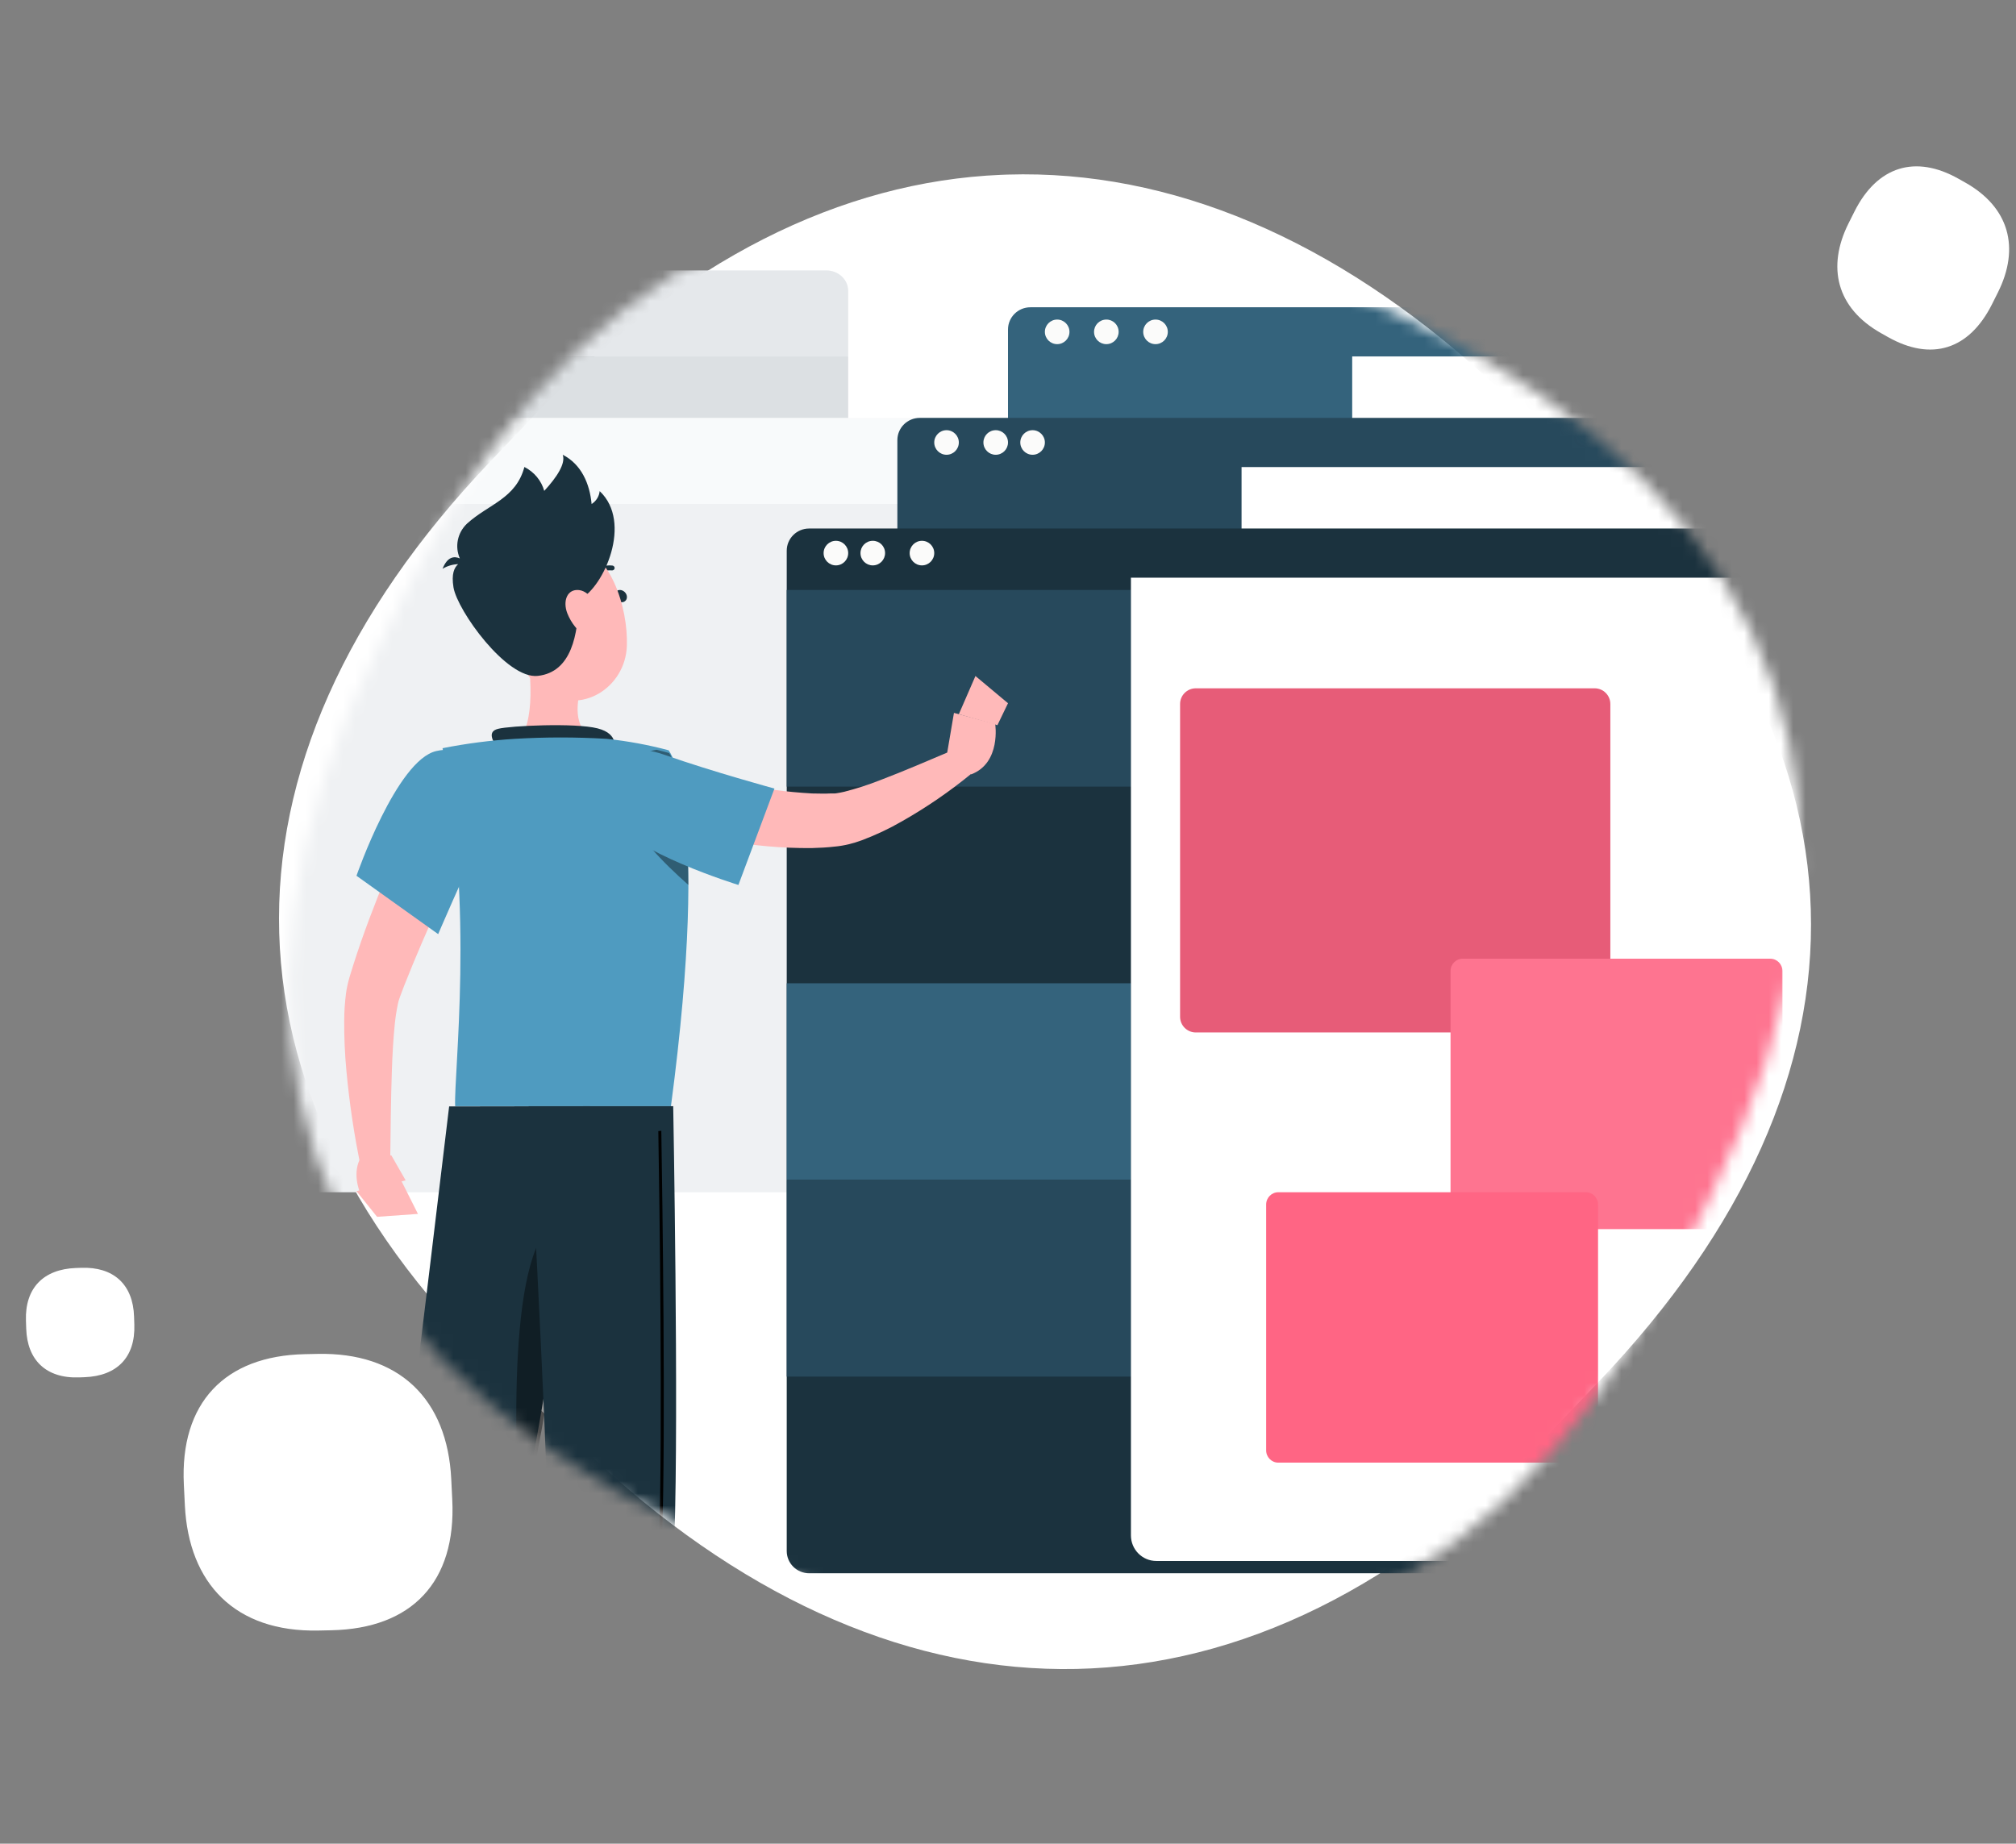 <?xml version="1.0" encoding="utf-8"?>
<svg xmlns="http://www.w3.org/2000/svg" xmlns:xlink="http://www.w3.org/1999/xlink" width="164" height="150" viewBox="0 0 164 150">
    <rect x="0" y="0" width="164" height="150" fill="#808080" stroke="none"/>
    <defs>
        <path id="h1lxb9ijya" d="M55.46 17.912c-12.287 4.329-22.775 14.192-30.497 29.592l-2.46 4.906c-15.268 30.448-6.74 56.817 24.556 71.652l7.938 3.764c29.919 14.184 57.286 6.388 73.183-25.318l2.462-4.907c15.414-30.738 6.81-56.782-24.556-71.652l-7.939-3.763c-15.239-7.226-29.653-8.703-42.216-4.437l-.47.163z"/>
    </defs>
    <g fill="none" fill-rule="evenodd">
        <g transform="translate(8.385)">
            <mask id="k6bgoce67b" fill="#fff">
                <use xlink:href="#h1lxb9ijya"/>
            </mask>
            <use fill="#FFF" transform="rotate(17 76.613 75)" xlink:href="#h1lxb9ijya"/>
            <g mask="url(#k6bgoce67b)">
                <g>
                    <path fill="#E5E8EB" d="M.115 2.156C.12 1.242.912.502 1.89.5h76.45c.977.002 1.77.742 1.775 1.656V7.5h-80V2.156z" transform="translate(-19.5 21.5)"/>
                    <path fill="#FFF" d="M14.615 5.5c-.829 0-1.5-.671-1.5-1.5s.671-1.5 1.5-1.5c.828 0 1.5.671 1.5 1.5s-.672 1.5-1.5 1.5" transform="translate(-19.5 21.5)"/>
                    <path fill="#DCE0E3" d="M1.89 54.5h76.45c.98-.003 1.772-.788 1.775-1.758V7.5h-80v45.242c.002.97.796 1.755 1.775 1.758" transform="translate(-19.5 21.5)"/>
                    <path fill="#F8FAFB" d="M19.115 14.157c.005-.915.798-1.655 1.775-1.657h76.45c.977.002 1.77.742 1.775 1.657V19.5h-80v-5.343z" transform="translate(-19.5 21.5)"/>
                    <path fill="#E5E8EB" d="M33.615 17.5c-.829 0-1.5-.671-1.5-1.5s.671-1.5 1.5-1.5c.828 0 1.5.671 1.5 1.5s-.672 1.5-1.5 1.5M28.615 17.5c-.829 0-1.5-.671-1.5-1.5s.671-1.5 1.5-1.5c.828 0 1.5.671 1.5 1.5s-.672 1.5-1.5 1.5M23.615 17.5c-.829 0-1.5-.671-1.5-1.5s.671-1.5 1.5-1.5c.828 0 1.5.671 1.5 1.5s-.672 1.5-1.5 1.5" transform="translate(-19.5 21.5)"/>
                    <path fill="#EFF1F3" d="M20.89 75.5h76.45c.98-.003 1.773-.789 1.775-1.76V19.5h-80v54.24c.002.971.796 1.757 1.775 1.76" transform="translate(-19.5 21.5)"/>
                    <path fill="#E5E8EB" d="M5.403 95.5h9.424c.159 0 .288.138.288.307v3.386c0 .17-.13.307-.288.307H5.403c-.159 0-.288-.138-.288-.307v-3.386c0-.17.129-.307.288-.307" transform="translate(-19.5 21.5)"/>
                    <path fill="#EFF1F3" d="M21.901 89.5l-16.577.2c-.118 0-.21.18-.21.398V93.1c0 .218.096.399.21.399l16.582-.204c.114 0 .209-.18.209-.399v-3.003c-.005-.195-.1-.394-.214-.394M5.393 83.5h12.443c.154 0 .279.138.279.307v3.386c0 .17-.125.307-.279.307H5.393c-.153 0-.278-.138-.278-.307v-3.386c0-.17.125-.307.278-.307M21.901 107.5l-16.577.212c-.118 0-.21.18-.21.398v2.993c0 .217.096.397.21.397l16.582-.203c.114 0 .209-.18.209-.397v-2.994c-.005-.226-.1-.406-.214-.406M5.393 101.5h12.443c.154 0 .279.138.279.307v3.386c0 .17-.125.307-.279.307H5.393c-.153 0-.278-.138-.278-.307v-3.386c0-.17.125-.307.278-.307" transform="translate(-19.5 21.5)"/>
                    <path fill="#34637C" d="M94.936 3.5h82.357c1.006 0 1.822.81 1.822 1.81v81.38c0 1-.816 1.81-1.822 1.81H94.936c-1.006 0-1.821-.81-1.821-1.81V5.31c0-1 .815-1.81 1.821-1.81" transform="translate(-19.5 21.5)"/>
                    <path fill="#34637C" d="M93.115 55.5L121.115 55.5 121.115 39.5 93.115 39.5z" transform="translate(-19.5 21.5)"/>
                    <path fill="#27495C" d="M93.115 71.5L121.115 71.5 121.115 55.5 93.115 55.5z" transform="translate(-19.5 21.5)"/>
                    <path fill="#FFF" d="M121.115 7.5h56v77.92c0 1.148-.926 2.08-2.067 2.08h-51.866c-1.142 0-2.067-.932-2.067-2.08V7.5z" transform="translate(-19.5 21.5)"/>
                    <path fill="#1B323E" d="M170.253 12.5l8.849 73.92c.128 1.07-.707 2.013-1.79 2.022l-7.197.058.138-76z" opacity=".2" transform="translate(-19.5 21.5)"/>
                    <path fill="#E75C78" d="M126.394 15.5h32.442c.706 0 1.279.571 1.279 1.276v25.448c0 .705-.573 1.276-1.279 1.276h-32.442c-.707 0-1.28-.571-1.28-1.276V16.776c0-.705.573-1.276 1.28-1.276" transform="translate(-19.5 21.5)"/>
                    <path fill="#FF6584" d="M133.102 52.5h25.026c.545 0 .987.449.987 1.003v19.994c0 .554-.442 1.003-.987 1.003h-25.026c-.545 0-.987-.449-.987-1.003V53.503c0-.554.442-1.003.987-1.003" transform="translate(-19.5 21.5)"/>
                    <path fill="#FBFBFA" d="M97.115 4.5c.552 0 1 .448 1 1s-.448 1-1 1-1-.448-1-1 .448-1 1-1M102.115 5.495c.003.552-.443 1.002-.995 1.005-.552.003-1.002-.442-1.005-.995-.003-.552.442-1.002.995-1.005h.005c.55-.003.997.44 1 .99v.005zM105.115 4.5c.552 0 1 .448 1 1s-.448 1-1 1c-.553 0-1-.448-1-1s.447-1 1-1" transform="translate(-19.5 21.5)"/>
                    <path fill="#27495C" d="M85.936 12.5h82.357c1.006 0 1.822.81 1.822 1.81v81.38c0 1-.816 1.81-1.822 1.81H85.936c-1.006 0-1.821-.81-1.821-1.81V14.31c0-1 .815-1.81 1.821-1.81" transform="translate(-19.5 21.5)"/>
                    <path fill="#34637C" d="M84.115 64.5L112.115 64.5 112.115 48.5 84.115 48.5z" transform="translate(-19.5 21.5)"/>
                    <path fill="#27495C" d="M84.115 80.5L112.115 80.5 112.115 64.5 84.115 64.5z" transform="translate(-19.5 21.5)"/>
                    <path fill="#FFF" d="M112.115 16.5h56v77.92c0 1.148-.926 2.08-2.067 2.08h-51.866c-1.142 0-2.067-.932-2.067-2.08V16.5z" transform="translate(-19.5 21.5)"/>
                    <path fill="#1B323E" d="M161.253 21.5l8.849 73.92c.128 1.07-.707 2.013-1.79 2.022l-7.197.058.138-76z" opacity=".2" transform="translate(-19.5 21.5)"/>
                    <path fill="#E75C78" d="M117.394 24.5h32.442c.706 0 1.279.571 1.279 1.276v25.448c0 .705-.573 1.276-1.279 1.276h-32.442c-.707 0-1.28-.571-1.28-1.276V25.776c0-.705.573-1.276 1.28-1.276" transform="translate(-19.5 21.5)"/>
                    <path fill="#FF6584" d="M124.102 61.5h25.026c.545 0 .987.449.987 1.003v19.994c0 .554-.442 1.003-.987 1.003h-25.026c-.545 0-.987-.449-.987-1.003V62.503c0-.554.442-1.003.987-1.003" transform="translate(-19.5 21.5)"/>
                    <path fill="#FBFBFA" d="M88.115 13.5c.552 0 1 .448 1 1s-.448 1-1 1-1-.448-1-1 .448-1 1-1M93.115 14.495c.003.552-.443 1.002-.995 1.005-.552.003-1.002-.442-1.005-.995-.003-.552.442-1.002.995-1.005h.005c.55-.003.997.44 1 .99v.005zM95.115 13.5c.552 0 1 .448 1 1s-.448 1-1 1c-.553 0-1-.448-1-1s.447-1 1-1" transform="translate(-19.5 21.5)"/>
                    <path fill="#1B323E" d="M76.936 21.5h82.357c1.006 0 1.822.81 1.822 1.81v81.38c0 1-.816 1.81-1.822 1.81H76.936c-1.006 0-1.821-.81-1.821-1.81V23.31c0-1 .815-1.81 1.821-1.81" transform="translate(-19.5 21.5)"/>
                    <path fill="#27495C" d="M75.115 42.5L103.115 42.5 103.115 26.5 75.115 26.5z" transform="translate(-19.5 21.5)"/>
                    <path fill="#34637C" d="M75.115 74.5L103.115 74.5 103.115 58.5 75.115 58.5z" transform="translate(-19.5 21.5)"/>
                    <path fill="#27495C" d="M75.115 90.5L103.115 90.5 103.115 74.5 75.115 74.5z" transform="translate(-19.5 21.5)"/>
                    <path fill="#FFF" d="M103.115 25.5h56v77.92c0 1.148-.926 2.08-2.067 2.08h-51.866c-1.142 0-2.067-.932-2.067-2.08V25.5z" transform="translate(-19.5 21.5)"/>
                    <path fill="#E75C78" d="M108.394 34.5h32.442c.706 0 1.279.571 1.279 1.276v25.448c0 .705-.573 1.276-1.279 1.276h-32.442c-.707 0-1.28-.571-1.28-1.276V35.776c0-.705.573-1.276 1.28-1.276" transform="translate(-19.5 21.5)"/>
                    <path fill="#FE7490" d="M130.102 56.5h25.026c.545 0 .987.449.987 1.003v19.994c0 .554-.442 1.003-.987 1.003h-25.026c-.545 0-.987-.45-.987-1.003V57.503c0-.554.442-1.003.987-1.003" transform="translate(-19.5 21.5)"/>
                    <path fill="#FF6584" d="M115.102 75.5h25.026c.545 0 .987.449.987 1.003v19.994c0 .554-.442 1.003-.987 1.003h-25.026c-.545 0-.987-.449-.987-1.003V76.503c0-.554.442-1.003.987-1.003" transform="translate(-19.5 21.5)"/>
                    <path fill="#FBFBFA" d="M79.115 22.5c.552 0 1 .448 1 1s-.448 1-1 1-1-.448-1-1 .448-1 1-1M83.115 23.495c.003.552-.443 1.002-.995 1.005-.552.003-1.002-.442-1.005-.995-.003-.552.442-1.002.995-1.005h.005c.55-.003.997.44 1 .99v.005zM86.115 22.5c.552 0 1 .448 1 1s-.448 1-1 1c-.553 0-1-.448-1-1s.447-1 1-1" transform="translate(-19.5 21.5)"/>
                    <path fill="#FFB9B9" d="M50.115 44.794l-3.151 6.946c-1.042 2.317-2.062 4.648-2.97 6.956l-.325.862c-.048.132-.06.16-.095.273-.035.114-.061.205-.087.333-.114.545-.2 1.096-.256 1.651-.122 1.19-.191 2.45-.235 3.713-.087 2.53-.108 5.126-.139 7.694l-2.378.278c-.544-2.592-.938-5.216-1.181-7.858-.13-1.364-.191-2.735-.182-4.105.002-.742.052-1.482.147-2.217.022-.191.065-.41.109-.62.043-.21.117-.488.165-.661l.3-.972c.811-2.567 1.757-5.017 2.751-7.43.994-2.412 2.058-4.779 3.204-7.137l4.323 2.294z" transform="translate(-19.5 21.5)"/>
                    <path fill="#FFB9B9" d="M42.95 72.5l1.165 2.033-3.72.967s-.71-1.634.132-2.92l2.422-.08z" transform="translate(-19.5 21.5)"/>
                    <path fill="#FFB9B9" d="M45.115 77.264L41.79 77.5 40.115 75.412 43.727 74.5z" transform="translate(-19.5 21.5)"/>
                    <path fill="#1B323E" d="M61.138 27.066c.083.273.36.47.624.428.263-.042.409-.287.333-.56-.077-.273-.36-.47-.624-.428-.264.042-.417.268-.333.56M59.343 25.5c.057-.001.112-.023.153-.062.342-.38.855-.579 1.377-.533.112.018.22-.054.239-.162.02-.108-.056-.21-.169-.23-.666-.075-1.329.169-1.772.652-.078.08-.074.206.01.281.036.034.086.053.138.054h.024z" transform="translate(-19.5 21.5)"/>
                    <path fill="#FFB9B9" d="M53.84 30.5c.462 2.435.927 6.901-.725 8.524 0 0 .646 2.476 5.032 2.476 4.835 0 2.308-2.471 2.308-2.471-2.637-.653-2.567-2.666-2.11-4.562L53.84 30.5z" transform="translate(-19.5 21.5)"/>
                    <path fill="#1B323E" d="M51.563 39.37c-.383-.63-.81-1.35.07-1.573.966-.25 6.267-.502 8.095-.037 1.83.466 1.322 1.74 1.322 1.74l-9.487-.13z" transform="translate(-19.5 21.5)"/>
                    <path fill="#FFB9B9" d="M64.789 40.638c.959.279 2.033.582 3.061.856s2.084.51 3.13.72c2.038.444 4.113.727 6.202.842.498 0 .991.03 1.466 0h.29c.06 0 .162 0 .245-.02.184-.027.397-.07.618-.12.981-.251 1.944-.561 2.882-.93 1.982-.753 4.015-1.634 6.026-2.486l1.406 1.964c-1.748 1.434-3.627 2.722-5.616 3.852-1.05.608-2.157 1.13-3.306 1.558-.328.121-.663.224-1.005.308-.193.043-.369.086-.585.12l-.31.047-.24.026c-.645.077-1.276.107-1.903.124-2.417.02-4.829-.196-7.197-.642-1.158-.214-2.306-.428-3.435-.736-1.13-.308-2.227-.578-3.403-.972l1.674-4.51z" transform="translate(-19.5 21.5)"/>
                    <path fill="#4F9BC0" d="M46.606 39.605c-3.227.734-6.491 10.147-6.491 10.147L46.76 54.5s1.876-4.38 3.681-8.211c1.914-4.001-.534-7.44-3.836-6.684" transform="translate(-19.5 21.5)"/>
                    <path fill="#4F9BC0" d="M65.504 39.541s3.493 4.032.192 28.959H48.142c-.12-2.736 1.573-16.167-1.027-29.127 1.942-.384 3.906-.639 5.88-.762 2.484-.148 4.975-.148 7.46 0 1.704.177 3.392.488 5.049.93" transform="translate(-19.5 21.5)"/>
                    <path fill="#000" d="M65.545 39.766s-.383-.112-1.005-.266c-1.879.21-2.792 2.528-2.288 4.936.374 1.79 2.801 4.24 4.863 6.064-.048-8.887-1.57-10.734-1.57-10.734" opacity=".4" transform="translate(-19.5 21.5)"/>
                    <path fill="#4F9BC0" d="M60.85 45.047C62.449 47.81 71.184 50.5 71.184 50.5l2.932-7.843s-5.007-1.363-8.89-2.727c-4.802-1.722-6.118 2.082-4.374 5.117" transform="translate(-19.5 21.5)"/>
                    <path fill="#FFB9B9" d="M88.115 40.055l.604-3.555 3.355.901s.495 3.165-1.95 4.099l-2.01-1.445z" transform="translate(-19.5 21.5)"/>
                    <path fill="#FFB9B9" d="M90.467 33.5L93.115 35.714 92.254 37.5 89.115 36.607zM52.271 28.266c.848 3.22 1.185 5.149 3.14 6.483 2.935 2.015 6.586-.297 6.699-3.705.103-3.07-1.297-7.817-4.688-8.466-2.436-.462-4.778 1.175-5.231 3.656-.124.675-.096 1.37.08 2.032" transform="translate(-19.5 21.5)"/>
                    <path fill="#1B323E" d="M59.897 18.456c-.042.428-.283.814-.655 1.05-.152-1.647-.83-3.231-2.349-4.006.25.699-.461 1.807-1.504 2.938-.235-.837-.82-1.542-1.615-1.945-.693 2.586-2.908 3.014-4.666 4.607-.779.739-1.01 1.861-.586 2.832-.461-.2-1.01-.152-1.407.846.38-.233.819-.363 1.269-.379-.314.285-.558.78-.378 1.892.313 1.883 4.323 7.48 6.857 7.199 2.768-.307 3.276-3.401 3.34-6.193l.107-.053c1.92-.984 4.291-6.246 1.587-8.788" transform="translate(-19.5 21.5)"/>
                    <path fill="#FFB9B9" d="M57.262 28.39c.327.825.88 1.504 1.576 1.932.923.55 1.437-.255 1.232-1.311-.187-.956-.87-2.387-1.841-2.502-.971-.115-1.35.88-.967 1.881" transform="translate(-19.5 21.5)"/>
                    <path fill="#1B323E" d="M59.115 68.5s-3.77 25.32-5.84 34.809c-2.26 10.373-14.18 42.191-14.18 42.191l-5.98-1.096s8.905-29.87 10.197-40.14c1.406-11.162 4.34-35.746 4.34-35.746l11.463-.018z" transform="translate(-19.5 21.5)"/>
                    <path fill="#000" d="M57.067 77.536c-4.654.871-4.162 17.442-3.602 25.964 1.343-6.024 3.308-17.616 4.65-25.844-.325-.153-.694-.195-1.048-.12" opacity=".4" transform="translate(-19.5 21.5)"/>
                    <path fill="#1B323E" d="M65.88 68.5s.455 24.837.1 34.965C65.6 114 61.878 148.5 61.878 148.5h-5.66s-.209-33.885-.455-44.23c-.273-11.281-1.65-35.77-1.65-35.77H65.88z" transform="translate(-19.5 21.5)"/>
                    <path fill="#000" d="M61.36 144.5l-.245-.027c.99-9.543 3.333-32.633 3.617-40.91.303-8.48.028-27.43-.063-33.036l.244-.027c.09 5.605.367 24.564.064 33.058-.285 8.29-2.628 31.395-3.618 40.942" transform="translate(-19.5 21.5)"/>
                </g>
            </g>
        </g>
        <path fill="#FFF" d="M33.576 112.688c-1.837-1.703-4.443-2.603-7.731-2.535l-1.047.022c-6.502.133-10.17 3.952-9.842 10.61l.083 1.69c.312 6.366 4.094 10.324 10.863 10.185l1.048-.022c6.564-.135 10.17-3.937 9.842-10.61l-.083-1.69c-.16-3.242-1.211-5.829-3.063-7.584l-.07-.066zM163.206 18.662c-.453-1.502-1.56-2.809-3.324-3.804l-.562-.316c-3.488-1.967-6.601-1.043-8.466 2.678l-.473.944c-1.783 3.557-.99 6.894 2.642 8.942l.562.317c3.522 1.986 6.598 1.051 8.467-2.678l.473-.944c.908-1.812 1.142-3.547.698-5.082l-.017-.057zM9.693 104.099c-.73-.662-1.778-1-3.107-.95l-.423.015c-2.629.098-4.138 1.636-4.052 4.272l.022.668c.082 2.52 1.583 4.062 4.32 3.96l.424-.016c2.654-.099 4.137-1.63 4.051-4.272l-.022-.668c-.042-1.284-.449-2.3-1.185-2.984l-.028-.025z"/>
    </g>
</svg>